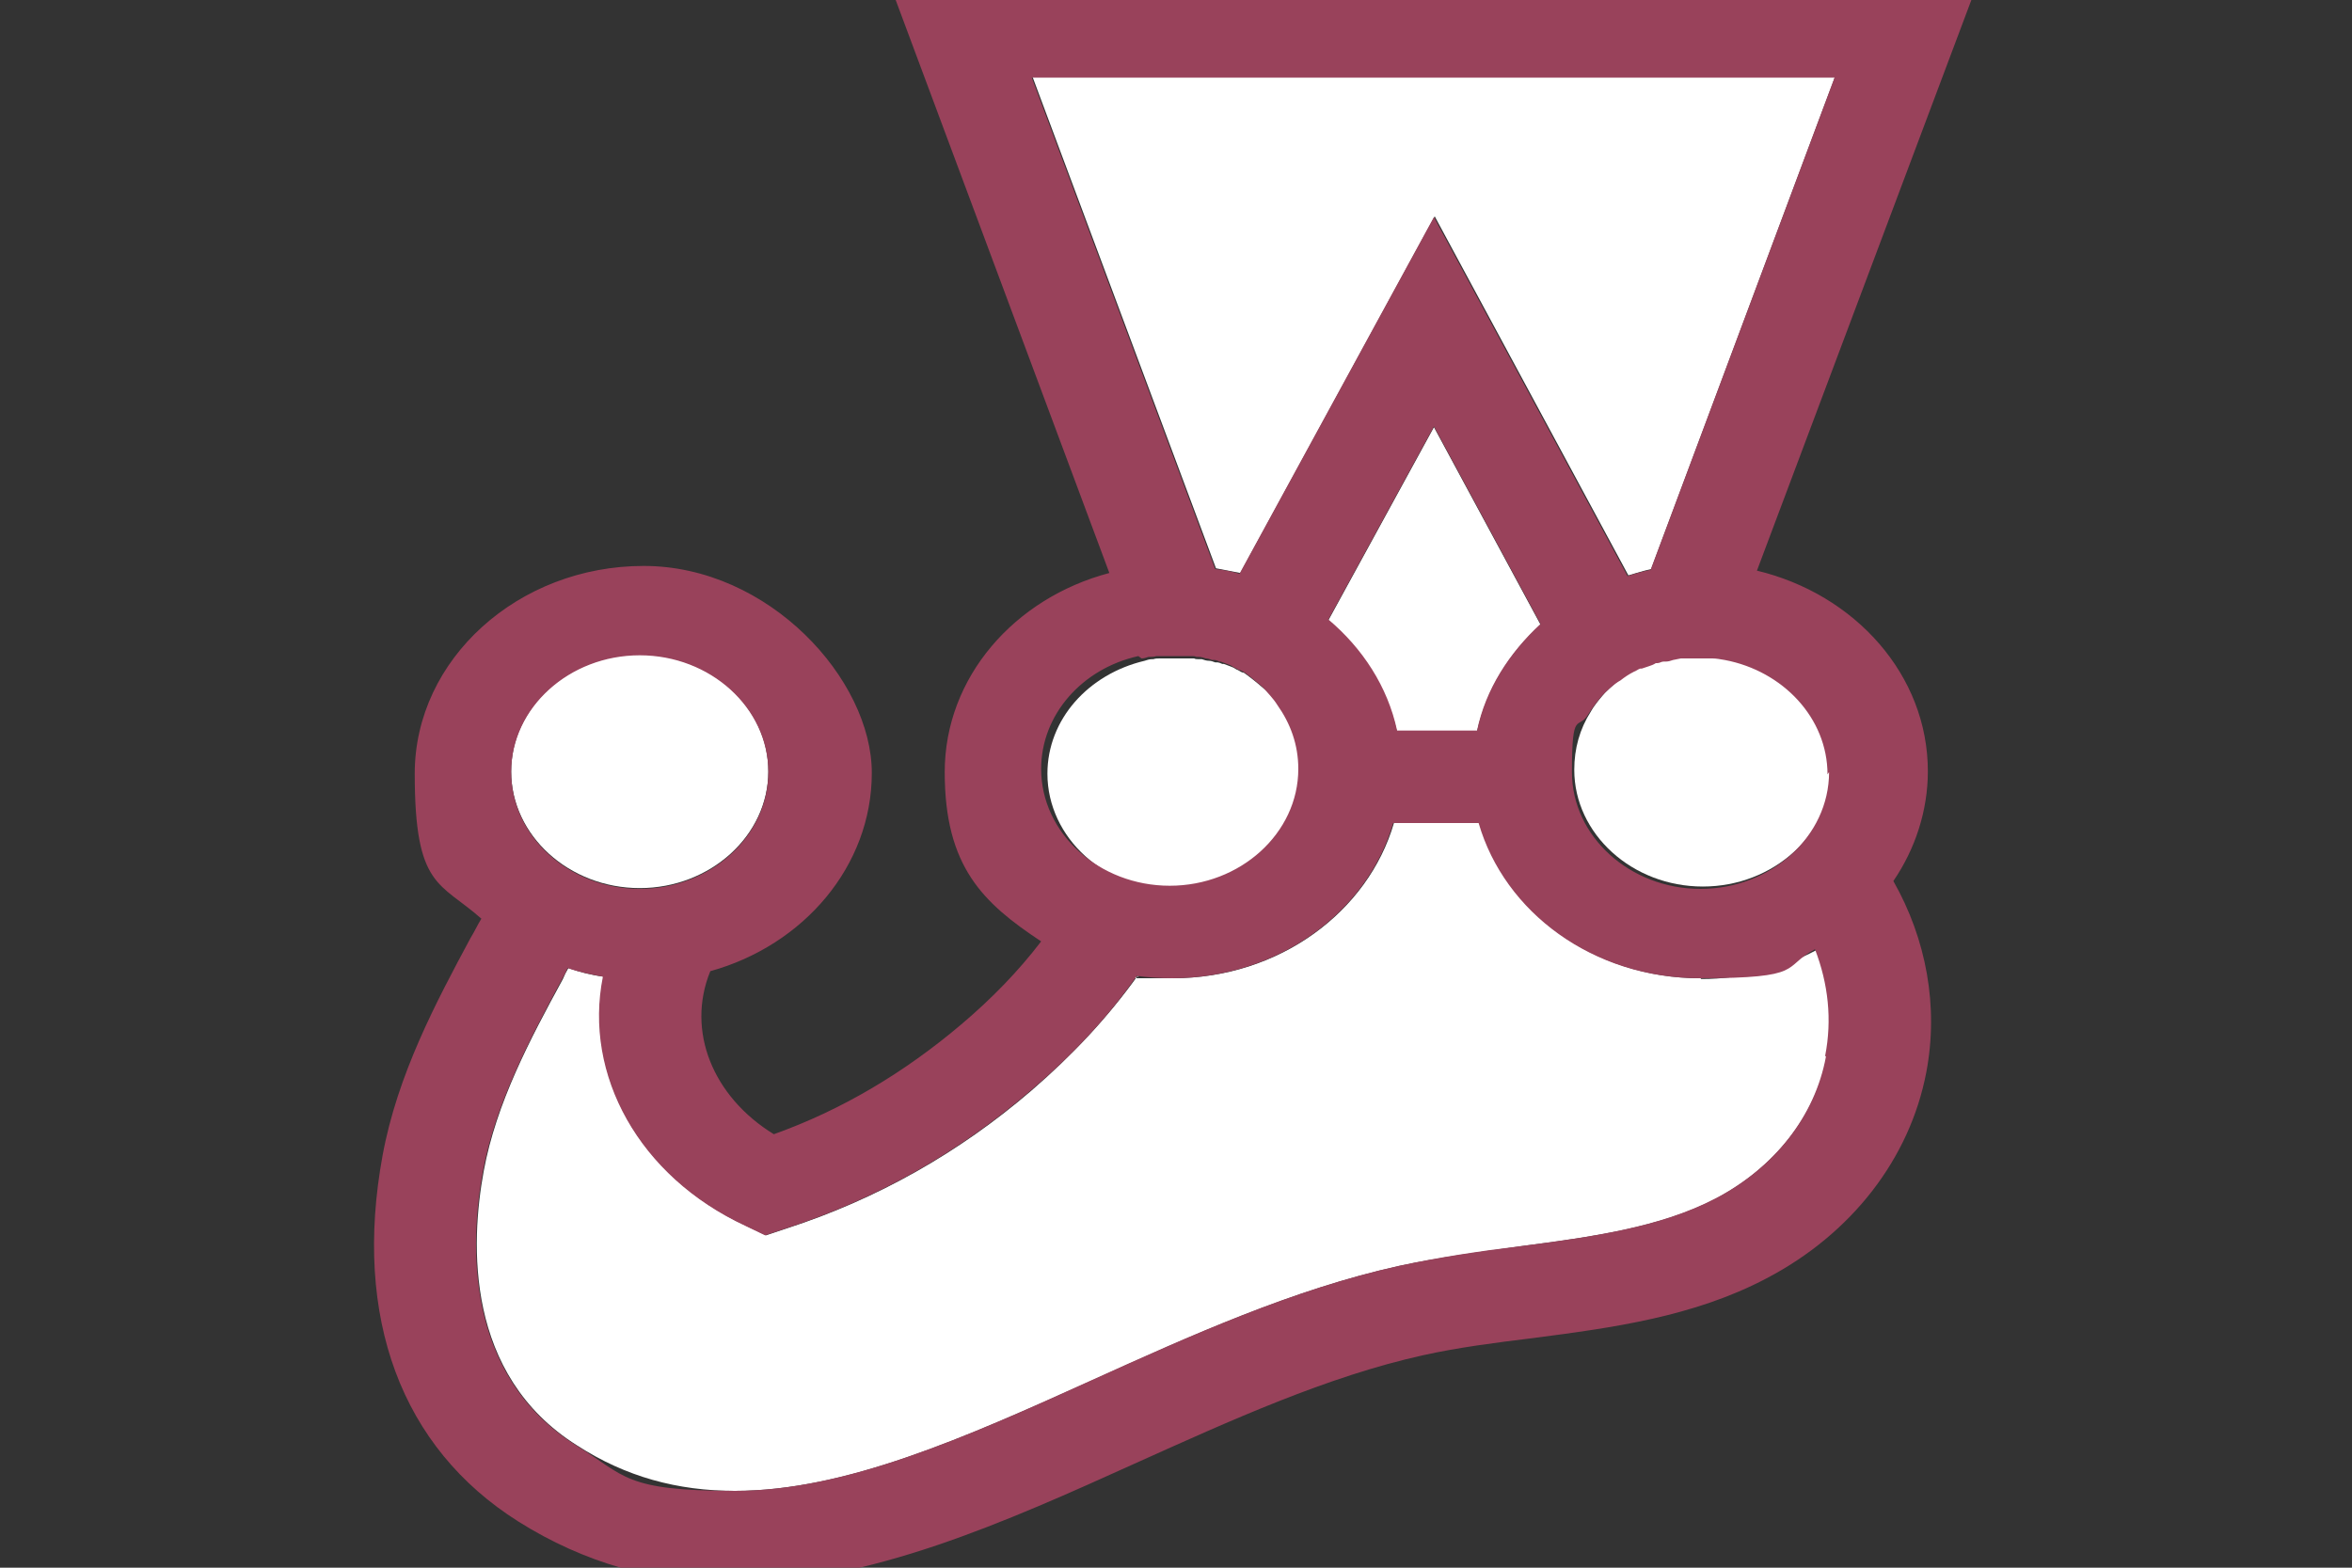 <?xml version="1.0" encoding="UTF-8"?>
<svg id="Layer_1" data-name="Layer 1" xmlns="http://www.w3.org/2000/svg" version="1.1" viewBox="0 0 300 200">
  <rect x="0" y="0" width="300" height="200" fill="#333333" stroke="none"/>
  <defs>
    <style>
      .cls-1 {
        fill: #99425b;
      }

      .cls-1, .cls-2 {
        stroke-width: 0px;
      }

      .cls-2 {
        fill: #fff;
      }
    </style>
  </defs>
  <path class="cls-2" d="M216.9,124.8c-13.5,0-24.9-8.4-28.2-19.8h-10.9c-3.3,11.3-14.6,19.8-28.2,19.8s-3,0-4.5-.3c-3.8,5.3-8.3,10.1-13.5,14.6-9.3,8-19.8,13.9-31.2,17.6l-2.7.9-2.5-1.2c-13.7-6.4-20.7-19.3-18.2-31.8-1.6-.2-3.1-.6-4.5-1.1-.3.5-.5.9-.7,1.4-4.2,7.7-8.5,15.8-10.1,24.5-1.7,9.2-2.4,26,11.9,35,6.2,4,12.8,5.8,20.2,5.8,14.1,0,29.3-6.8,45.5-14.1,12.6-5.7,25.6-11.6,39.2-14.6,5.1-1.1,10.4-1.8,15.4-2.5,9.2-1.2,17.9-2.4,25-6.1,7.5-4,12.7-10.6,14.1-18.1h0c.9-4.6.4-9.2-1.3-13.6-4.3,2.3-9.3,3.7-14.7,3.7Z"/>
  <path class="cls-2" d="M81.6,113.3c9,0,16.4-6.7,16.4-14.9s-7.4-14.9-16.4-14.9-16.4,6.7-16.4,14.9,7.4,14.9,16.4,14.9Z"/>
  <path class="cls-2" d="M188.4,93.3c1.2-5.3,4.1-10,8.1-13.6l-13.6-25.2-13.5,24.7c4.4,3.7,7.5,8.6,8.8,14.2h10.2Z"/>
  <path class="cls-2" d="M149.6,113.3c9,0,16.4-6.7,16.4-14.9s-1-5.8-2.7-8.2c-.5-.8-1.2-1.5-1.8-2.1h0c-.7-.6-1.4-1.2-2.2-1.8h0c-.3-.2-.5-.4-.7-.5,0,0,0,0-.1,0-.3-.1-.5-.3-.8-.4h0c-.3-.2-.5-.3-.8-.4h0c-.3-.1-.5-.2-.8-.3,0,0-.1,0-.2,0-.2-.1-.5-.2-.6-.2-.1,0-.2,0-.3,0-.3-.1-.5-.2-.8-.2h0c-.3,0-.6-.1-.9-.2-.1,0-.2,0-.3,0-.3,0-.5,0-.7-.1,0,0-.2,0-.3,0-.2,0-.4,0-.6,0h-2.5c-.3,0-.5,0-.7,0h-.3c-.3,0-.5,0-.8.1h-.2c-.3,0-.6.1-.9.2-7.2,1.7-12.4,7.5-12.4,14.4,0,8.2,7.4,14.9,16.4,14.9Z"/>
  <path class="cls-2" d="M218.7,83.6h-.1c-.3,0-.5,0-.7,0h-.8c-.4,0-.7,0-1,0h-.3c-.3,0-.5,0-.8,0,0,0-.2,0-.3,0l-1,.2h0c-.3,0-.6.1-.9.2,0,0-.2,0-.3,0-.3,0-.5.2-.8.2,0,0-.1,0-.2,0-.3.1-.6.2-.9.4-.3.1-.6.2-.9.3,0,0-.1,0-.2,0-.3.1-.5.3-.8.4,0,0,0,0,0,0-.6.3-1.2.7-1.7,1.1h0c-.8.6-1.6,1.3-2.3,2-.6.7-1.3,1.5-1.8,2.4-1.4,2.2-2.1,4.7-2.1,7.4,0,8.2,7.4,14.9,16.4,14.9s16.4-6.7,16.4-14.9h0c0-7.2-5.7-13.2-13.1-14.6-.5-.1-1-.2-1.6-.2Z"/>
  <path class="cls-2" d="M131.7,9.8l23.4,62.7c1,.2,2.1.4,3.1.6l24.8-45.5,24.7,45.8c1-.3,2-.6,2.9-.8l23.5-62.9h-102.4Z"/>
  <path class="cls-1" d="M113.5-2l28,75.1c-12.1,3.2-21,13.3-21,25.4s4.9,16.7,12.3,21.6c-2.9,3.8-6.3,7.3-10.2,10.6-7.2,6.1-15.2,10.9-23.9,14-7.8-4.8-11.2-13.2-8.1-20.8,11.9-3.3,20.6-13.4,20.6-25.3s-13.1-26.4-29.1-26.4-29.2,11.9-29.2,26.5,3.2,13.8,8.5,18.5c-.5.8-.9,1.7-1.4,2.5-4.4,8.2-9.3,17.4-11.2,27.7-3.8,20.7,2.4,37.3,17.3,46.7,8.4,5.3,17.6,7.9,27.6,7.9,17.1,0,34.5-7.8,51.3-15.4,12-5.4,24.3-11,36.5-13.7,4.5-1,9.2-1.6,14.1-2.2,10-1.3,20.4-2.7,29.7-7.6,10.9-5.7,18.3-15.3,20.4-26.3,1.6-8.4,0-17-4.2-24.4,2.8-4.1,4.4-9,4.4-14h0c0-12.3-9.3-22.6-21.8-25.6L252.2-2H113.5ZM145.6,84c.3,0,.6-.1.9-.2h.2c.3,0,.5,0,.8-.1h.3c.3,0,.5,0,.7,0h2.5c.3,0,.5,0,.6,0,.1,0,.2,0,.3,0,.3,0,.5,0,.7.1,0,0,.1,0,.3,0,.3,0,.6.1.9.2h0c.3,0,.5.1.8.2,0,0,.1,0,.3,0,.2,0,.5.1.6.2,0,0,.1,0,.2,0,.3.1.5.2.8.3h0c.3.1.6.2.8.4h0c.3.1.5.3.8.4,0,0,0,0,.1,0,.3.1.5.3.7.4h0c.8.6,1.5,1.2,2.2,1.8h0c.6.7,1.3,1.4,1.8,2.2,1.7,2.4,2.7,5.1,2.7,8.2,0,8.2-7.4,14.9-16.4,14.9s-16.4-6.7-16.4-14.9c0-6.9,5.2-12.8,12.4-14.4ZM81.6,83.6c9,0,16.4,6.7,16.4,14.9s-7.4,14.9-16.4,14.9-16.4-6.7-16.4-14.9,7.4-14.9,16.4-14.9ZM232.9,134.8h0c-1.4,7.6-6.6,14.2-14.1,18.1-7.1,3.7-15.8,4.9-25,6.1-5,.6-10.3,1.4-15.4,2.5-13.5,3-26.6,8.9-39.2,14.6-16.1,7.3-31.4,14.1-45.5,14.1s-13.9-1.9-20.2-5.8c-14.3-9-13.6-25.8-11.9-35,1.6-8.6,5.9-16.7,10.1-24.5.3-.5.5-.9.7-1.4,1.4.5,2.9.8,4.5,1.1-2.5,12.5,4.6,25.5,18.2,31.8l2.5,1.2,2.7-.9c11.4-3.7,21.9-9.6,31.2-17.6,5.3-4.5,9.8-9.3,13.5-14.6,1.5.2,3,.3,4.5.3,13.5,0,24.9-8.4,28.2-19.8h10.9c3.3,11.4,14.6,19.8,28.2,19.8s10.4-1.4,14.7-3.7c1.7,4.4,2.2,9,1.3,13.6ZM169.4,79.1l13.5-24.7,13.6,25.2c-4,3.7-7,8.3-8.1,13.6h-10.2c-1.2-5.6-4.4-10.5-8.8-14.2ZM233.3,98.5h0c0,8.2-7.4,14.9-16.4,14.9s-16.4-6.7-16.4-14.9.8-5.2,2.1-7.4c.5-.8,1.2-1.7,1.8-2.4.7-.7,1.4-1.4,2.3-1.9h0c.5-.4,1.1-.8,1.7-1.1,0,0,0,0,0,0,.3-.1.5-.3.8-.4,0,0,.1,0,.2,0,.3-.1.6-.2.9-.3.3-.1.6-.2.9-.4,0,0,.1,0,.2,0,.3,0,.5-.2.8-.2,0,0,.2,0,.3,0,.3,0,.6-.1.9-.2h0l1-.2c0,0,.2,0,.3,0,.3,0,.5,0,.8,0h.3c.3,0,.7,0,1,0h.8c.3,0,.5,0,.7,0h.1c.5,0,1,.1,1.6.2,7.4,1.4,13.1,7.4,13.1,14.6ZM210.5,72.7c-1,.2-2,.5-2.9.8l-24.7-45.8-24.8,45.5c-1-.3-2-.5-3.1-.6l-23.4-62.7h102.4l-23.5,62.9Z"/>
</svg>